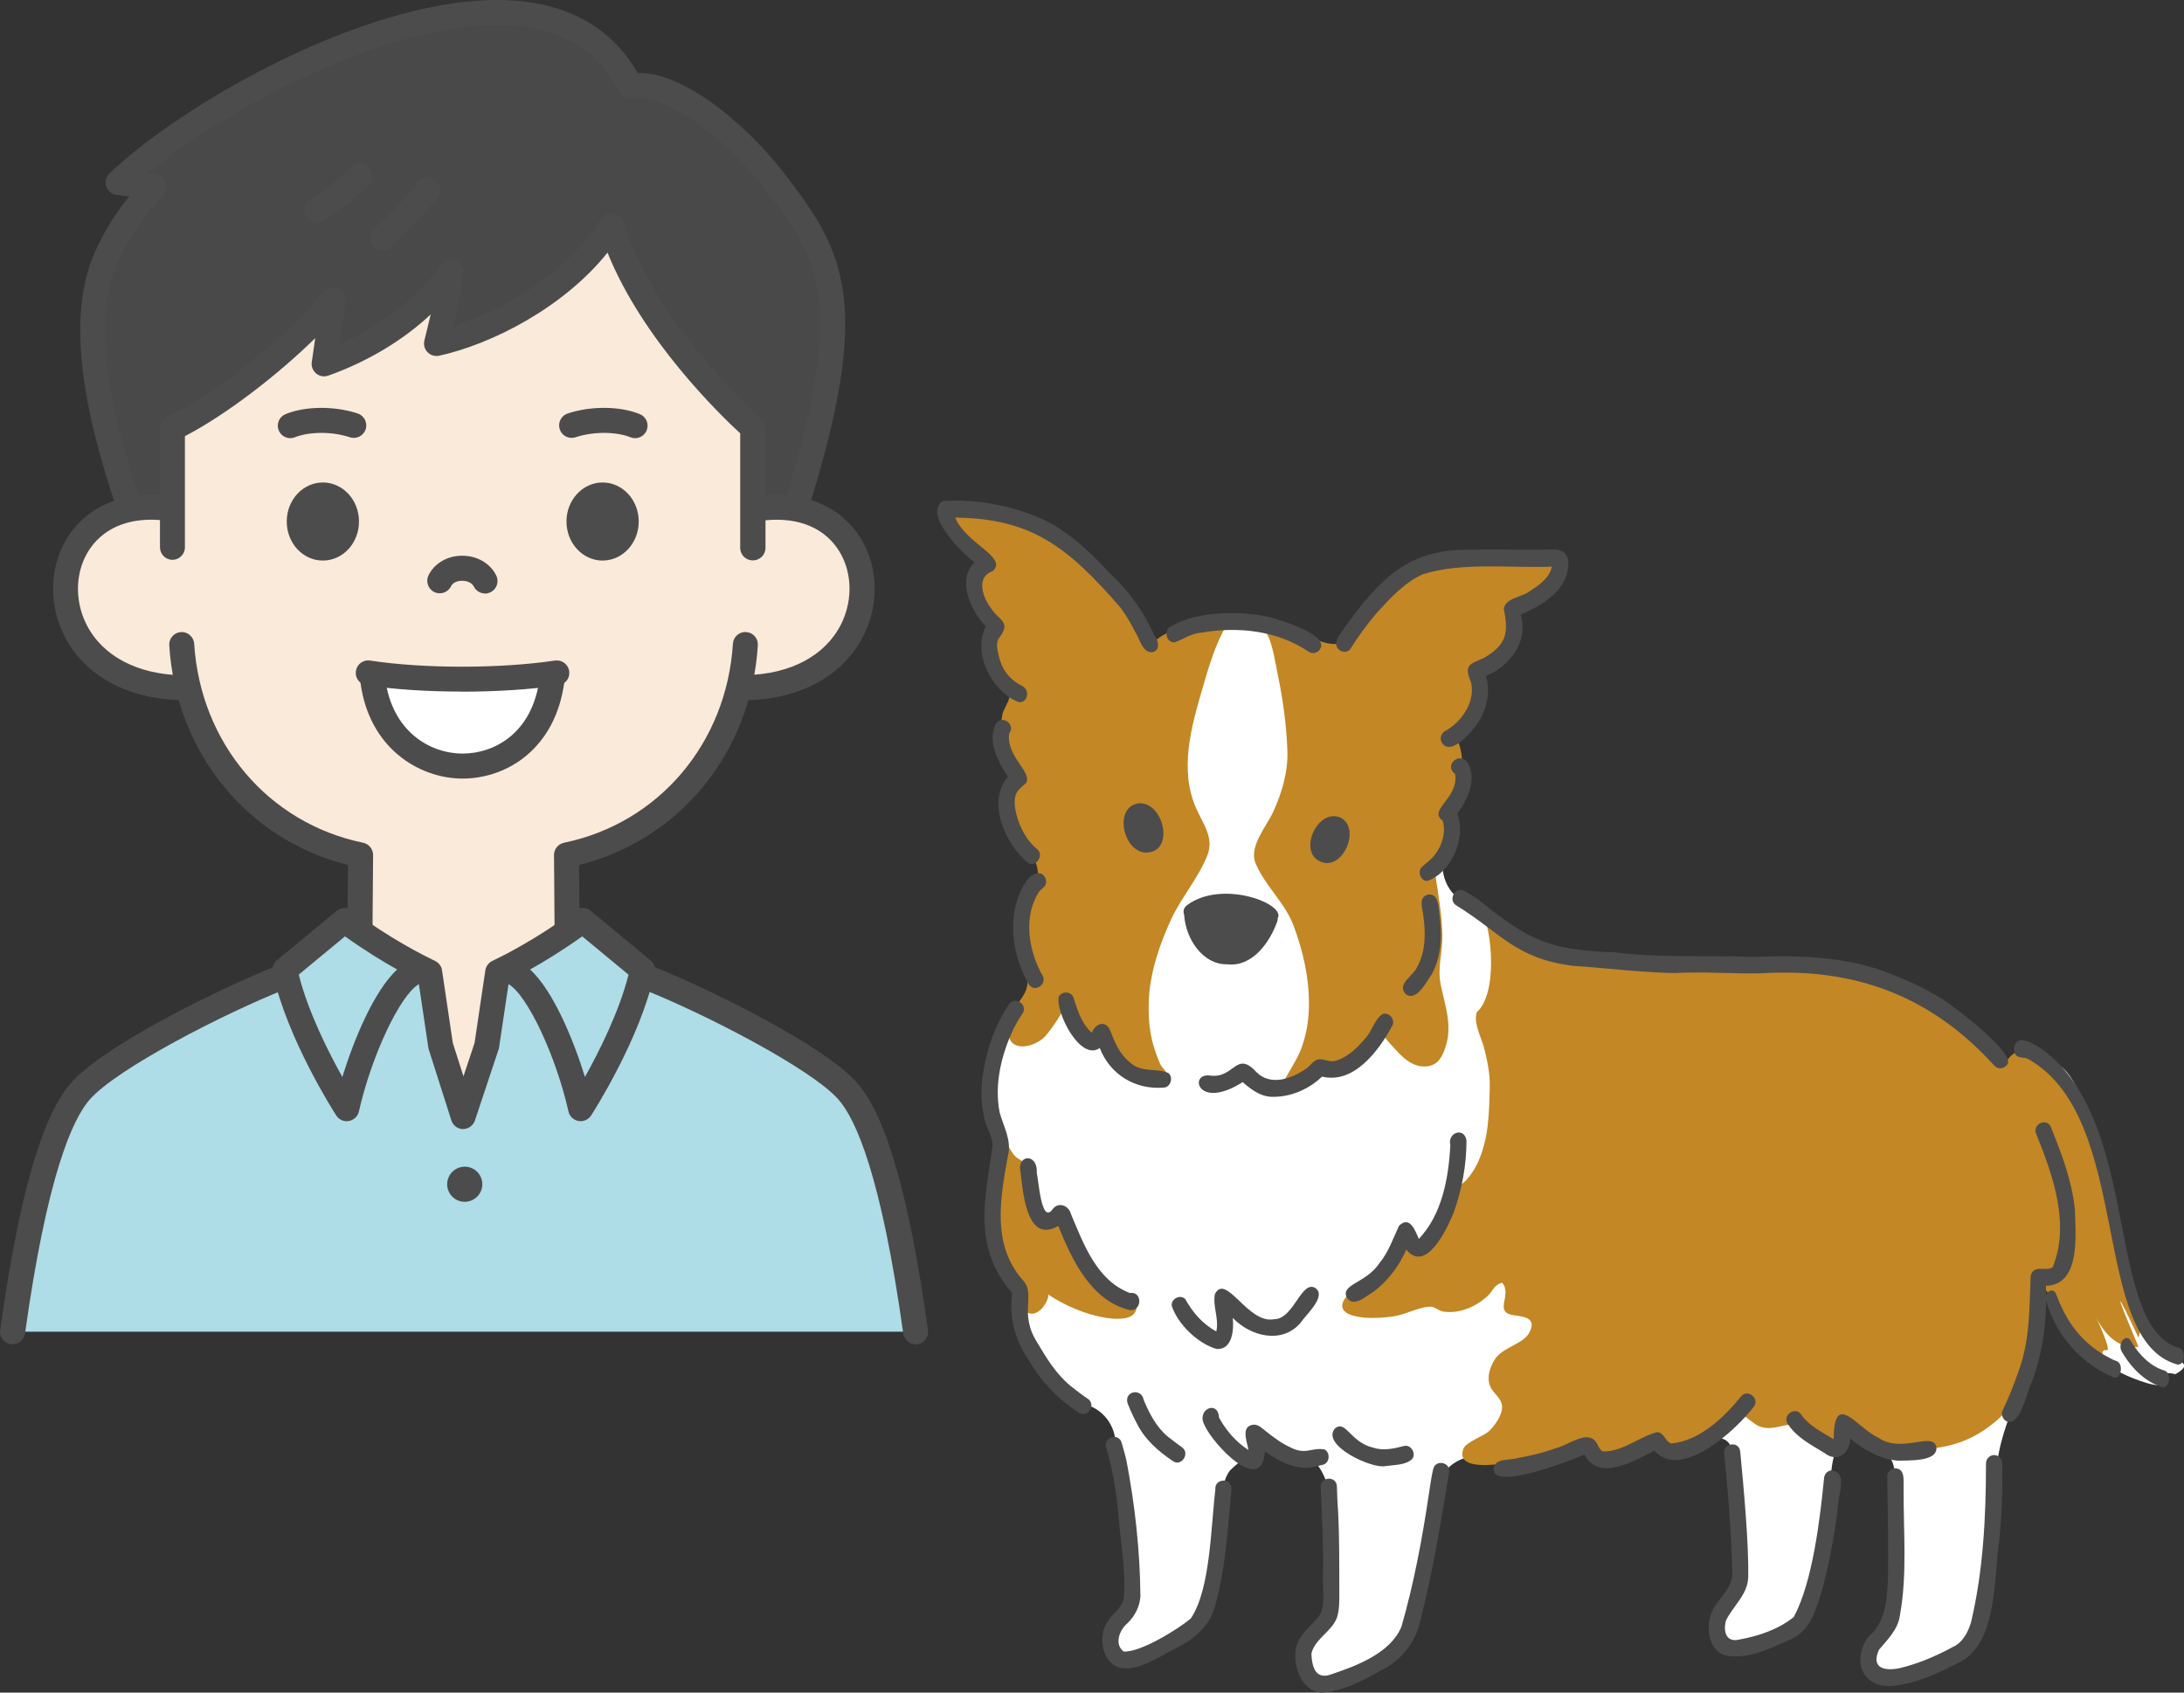 <?xml version="1.0" encoding="UTF-8"?><svg id="_レイヤー_23" xmlns="http://www.w3.org/2000/svg" width="240" height="186" viewBox="0 0 240 186"><rect x="0" y="0" width="240" height="186" fill="#333333" stroke="none"/><defs><style>.cls-1{fill:#faead9;}.cls-2{fill:#494949;}.cls-3{fill:#fff;}.cls-4{fill:#4c4c4c;}.cls-5{fill:#c38725;}.cls-6{fill:#aedce7;}</style></defs><path class="cls-6" d="M100.62,146.34H1.4c1.81-12.9,4.23-22.68,7.43-26.33,3.32-3.8,16.32-10.28,22.5-12.72l-.02-.6,6.56-5.43c5.03,3.73,9.36,5.68,9.36,5.68l1.2,8.08,2.48,7.78,2.59-7.78,1.2-8.08s4.33-1.95,9.35-5.68l6.56,5.43.02.6c6.18,2.44,19.22,8.93,22.55,12.72,3.2,3.65,5.62,13.44,7.42,26.33Z"/><path class="cls-2" d="M87.45,56.07c7.1-22.59,3.99-28.09-2.33-36.21-4.91-6.31-12.02-11.22-15.68-10.25-9.82-19.62-46.61,1.14-56.34,10.53,0,0,1.92.23,3.97.52-2.28,2.31-4.5,5.53-5.63,8.6-2.38,6.46-.77,16.09,2.96,26.89,2.44-.46,4.65-.23,4.65-.23v-8.75c6.05-2.9,14.54-10.08,17.65-14.11-.52,3.97-.98,7.01-.98,7.01,5.18-1.82,10.82-5.41,13.92-10.11-.17,2.59-1.55,7.87-1.55,7.87,5.71-1.27,14.72-5.7,19.21-12.95,3.47,11.6,15.54,22.21,15.54,22.21v8.88c2.4-.44,4.61.09,4.61.09Z"/><path class="cls-1" d="M62.39,102.52c-4.23,2.9-7.58,4.41-7.58,4.41l-1.2,8.08-2.59,7.78-2.48-7.78-1.2-8.08s-3.48-1.56-7.82-4.58l.18-8.31c-5.92-1.18-16.06-6.69-18.9-18.39-17.62.03-17.84-21.5-1.59-19.71l-.16-8.78c6.05-2.9,14.54-10.08,17.65-14.11-.52,3.97-.98,7.01-.98,7.01,5.18-1.82,10.82-5.41,13.92-10.11-.17,2.59-1.55,7.87-1.55,7.87,5.71-1.27,14.72-5.7,19.21-12.95,3.47,11.6,15.54,22.21,15.54,22.21l.08,8.85c16.26-1.79,16.03,19.74-1.59,19.71-1.16,5.93-6.78,15.9-18.99,18.39l.05,8.47Z"/><path class="cls-3" d="M41,74.12c4.78.61,14.32.61,19.46.08-.61,13.66-18.85,13.05-19.46-.08Z"/><path class="cls-4" d="M81.93,76.94c-.75,0-1.36-.6-1.37-1.35-.01-.76.59-1.39,1.35-1.4,4.95-.09,8.78-2.13,10.52-5.6,1.39-2.78,1.2-6.09-.48-8.43-1.73-2.41-4.73-3.44-8.45-2.91-.75.1-1.45-.42-1.55-1.17s.42-1.45,1.17-1.55c4.71-.67,8.74.8,11.07,4.03,2.28,3.16,2.56,7.58.71,11.27-2.21,4.41-6.92,7.01-12.92,7.12,0,0-.02,0-.03,0Z"/><path class="cls-4" d="M20,76.94s-.02,0-.03,0c-5.98-.11-10.68-2.69-12.9-7.07-1.85-3.66-1.61-8.07.63-11.24,2.27-3.22,6.24-4.73,10.88-4.14.75.1,1.28.78,1.19,1.54-.1.75-.79,1.28-1.54,1.19-3.65-.47-6.59.6-8.29,3-1.66,2.35-1.83,5.65-.43,8.42,1.75,3.45,5.57,5.47,10.5,5.57.76.01,1.36.64,1.35,1.4-.01.75-.63,1.35-1.37,1.35Z"/><path class="cls-4" d="M39.45,57.31c0,2.37-1.77,4.29-3.97,4.29s-3.97-1.92-3.97-4.29,1.78-4.29,3.97-4.29,3.97,1.92,3.97,4.29Z"/><path class="cls-4" d="M62.25,57.31c0,2.37,1.78,4.29,3.97,4.29s3.97-1.92,3.97-4.29-1.78-4.29-3.97-4.29-3.97,1.92-3.97,4.29Z"/><path class="cls-4" d="M53.3,65.22c-.5,0-.99-.28-1.23-.76-.24-.48-.84-.64-1.29-.64h0c-.45,0-1,.16-1.22.61-.33.68-1.16.96-1.84.63-.68-.33-.96-1.16-.63-1.84.65-1.32,2.06-2.14,3.68-2.15h.02c1.64,0,3.08.83,3.74,2.17.34.68.06,1.5-.62,1.84-.2.1-.41.15-.61.15Z"/><path class="cls-4" d="M31.9,48.15c-.54,0-1.05-.32-1.27-.85-.29-.7.05-1.5.75-1.79,2.17-.89,5.36-.92,7.93-.07.72.24,1.11,1.02.87,1.74-.24.72-1.02,1.11-1.74.87-2.19-.72-4.68-.55-6.02,0-.17.07-.35.1-.52.1Z"/><path class="cls-4" d="M69.79,48.15c-.17,0-.35-.03-.52-.1-1.34-.55-3.83-.72-6.02,0-.72.24-1.5-.15-1.74-.87-.24-.72.15-1.5.87-1.74,2.57-.85,5.76-.82,7.93.07.7.29,1.04,1.09.75,1.79-.22.53-.73.85-1.27.85Z"/><path class="cls-4" d="M39.56,103.12s0,0-.01,0c-.76,0-1.37-.63-1.36-1.38l.05-6.68c-11.06-2.78-18.9-12.34-19.64-24.14-.05-.76.53-1.41,1.28-1.46.75-.05,1.41.53,1.46,1.28.69,10.93,8.15,19.72,18.56,21.87.64.13,1.1.7,1.1,1.36l-.06,7.79c0,.76-.62,1.36-1.37,1.36Z"/><path class="cls-4" d="M62.31,103.12c-.75,0-1.37-.61-1.37-1.36l-.06-7.79c0-.66.45-1.22,1.1-1.36,10.41-2.15,17.87-10.94,18.56-21.87.05-.76.7-1.34,1.46-1.28.76.05,1.33.7,1.28,1.46-.74,11.8-8.58,21.36-19.64,24.14l.05,6.68c0,.76-.6,1.38-1.36,1.38,0,0,0,0-.01,0Z"/><path class="cls-4" d="M14.28,57.26c-.57,0-1.1-.36-1.3-.93-4.28-12.37-5.24-21.41-2.95-27.64.86-2.34,2.35-4.87,4.17-7.1-.82-.1-1.37-.17-1.38-.17-.53-.06-.97-.42-1.14-.93-.17-.5-.03-1.06.35-1.43C20.24,11.14,43.51-2.27,58.71.33c5.13.88,8.95,3.47,11.37,7.7,4.73-.2,11.59,5.22,16,10.9,6.73,8.66,9.91,14.24,2.71,37.14-.23.72-1,1.13-1.72.9-.72-.23-1.13-1-.9-1.72,7.1-22.59,3.57-27.12-2.26-34.63-5.15-6.62-11.63-10.46-14.24-9.77-.63.17-1.29-.13-1.58-.71-1.97-3.93-5.28-6.32-9.84-7.1C45.34.83,25.32,11.58,16.17,19.08c.32.04.64.09.97.13.51.07.94.43,1.11.92s.04,1.04-.32,1.41c-2.3,2.33-4.34,5.43-5.32,8.1-2.04,5.53-1.04,14.21,2.97,25.79.25.72-.13,1.5-.85,1.75-.15.05-.3.08-.45.08Z"/><path class="cls-4" d="M82.71,61.58c-.76,0-1.37-.62-1.37-1.37v-12.59c-2.13-1.96-10.72-10.25-14.58-19.86-4.81,6.02-12.67,10.04-18.49,11.33-.47.1-.95-.04-1.29-.39-.33-.34-.46-.84-.34-1.3,0-.03.33-1.29.69-2.85-3,2.82-6.96,5.21-11.26,6.73-.46.16-.96.07-1.33-.24s-.55-.79-.48-1.27c0-.02.16-1.02.38-2.61-3.89,3.83-9.66,8.36-14.32,10.77v12.22c0,.76-.62,1.37-1.37,1.37s-1.37-.62-1.37-1.37v-13.07c0-.53.3-1.01.78-1.24,5.79-2.77,14.12-9.77,17.16-13.71.38-.49,1.04-.67,1.61-.43.57.24.92.83.84,1.45-.24,1.81-.46,3.44-.64,4.68,3.96-1.76,8.45-4.74,11.07-8.7.34-.52.99-.74,1.59-.55.59.2.97.77.93,1.39-.11,1.58-.62,4.04-1.04,5.84,5.68-1.8,12.56-5.93,16.15-11.74.28-.46.81-.71,1.35-.64.54.07.98.45,1.14.97,3.32,11.08,15.01,21.47,15.13,21.58.3.26.47.64.47,1.03v13.2c0,.76-.62,1.37-1.37,1.37Z"/><path class="cls-4" d="M1.38,147.72c-.06,0-.13,0-.19-.01-.75-.1-1.28-.8-1.17-1.55,2.04-14.63,4.58-23.51,7.77-27.14,3.7-4.22,16.71-10.55,22.53-12.85.71-.28,1.5.07,1.78.77.28.71-.07,1.5-.77,1.78-6.77,2.68-18.5,8.72-21.47,12.11-1.91,2.18-4.7,8.41-7.11,25.71-.1.69-.68,1.18-1.36,1.18Z"/><path class="cls-4" d="M100.62,147.73c-.67,0-1.26-.5-1.36-1.18-2.41-17.3-5.2-23.54-7.12-25.72-2.97-3.38-14.7-9.43-21.47-12.11-.71-.28-1.05-1.08-.77-1.78.28-.71,1.08-1.05,1.78-.77,5.82,2.3,18.83,8.63,22.53,12.85,3.19,3.64,5.73,12.52,7.77,27.16.1.75-.42,1.45-1.17,1.55-.06,0-.13.01-.19.01Z"/><path class="cls-4" d="M50.9,124.08s0,0,0,0c-.59,0-1.12-.39-1.3-.96l-2.48-7.78c-.02-.07-.04-.14-.05-.22l-1.04-6.97c-2.04,1.16-5.2,7.83-6.59,13.99-.12.54-.56.95-1.1,1.05-.55.1-1.09-.14-1.39-.61-.22-.34-5.44-8.48-6.98-15.71-.11-.5.07-1.02.47-1.35l6.56-5.43c.49-.4,1.19-.42,1.69-.04,4.24,3.15,8,5.01,8.9,5.44.1.04.19.08.28.14.4.22.66.6.71,1.03l1.18,7.96,1.17,3.66,1.22-3.67,1.18-7.95c.06-.42.31-.81.71-1.03.09-.05.19-.1.28-.14.9-.43,4.66-2.29,8.9-5.44.51-.38,1.21-.36,1.69.04l6.56,5.43c.39.33.57.85.47,1.35-1.54,7.23-6.76,15.37-6.98,15.71-.3.46-.85.7-1.39.61-.54-.1-.98-.51-1.1-1.05-1.39-6.16-4.54-12.83-6.59-13.99l-1.04,6.97c-.01.08-.03.16-.06.23l-2.59,7.78c-.19.56-.71.94-1.3.94ZM32.83,107.11c1.03,4.08,3.25,8.49,4.79,11.24,1.27-4.1,3.46-9.43,6.02-11.81-1.54-.86-3.54-2.08-5.73-3.64l-5.09,4.21ZM58.26,106.54c2.56,2.38,4.75,7.71,6.02,11.81,1.54-2.75,3.76-7.16,4.79-11.24l-5.09-4.21c-2.19,1.56-4.19,2.78-5.73,3.64Z"/><path class="cls-4" d="M34.8,24.51c-.46,0-.9-.23-1.17-.64-.4-.64-.21-1.49.44-1.89,2.46-1.54,4.49-3.55,4.51-3.57.54-.53,1.41-.53,1.94,0,.53.54.53,1.41,0,1.94-.09.09-2.26,2.24-4.99,3.95-.23.14-.48.21-.73.21Z"/><path class="cls-4" d="M42.05,27.49c-.39,0-.77-.16-1.05-.48-.49-.58-.42-1.44.15-1.94,2.41-2.05,4.73-5,4.76-5.03.47-.6,1.33-.7,1.93-.23.6.47.7,1.33.23,1.93-.1.13-2.51,3.18-5.13,5.42-.26.22-.58.33-.89.33Z"/><path class="cls-4" d="M53,130.17c-.02,1.07-.89,1.91-1.96,1.9-1.06-.02-1.92-.89-1.9-1.96.02-1.07.89-1.91,1.96-1.9,1.07.02,1.92.89,1.9,1.96Z"/><path class="cls-4" d="M50.77,76c-3.73,0-7.44-.23-10.51-.7-.75-.11-1.27-.81-1.15-1.56.11-.75.81-1.27,1.56-1.15,5.9.9,14.26.9,20.32,0,.75-.11,1.45.41,1.56,1.16.11.75-.41,1.45-1.16,1.56-3.15.47-6.9.7-10.63.7Z"/><path class="cls-4" d="M50.85,85.56h-.01c-4.75,0-10.29-3.32-11.23-10.58-.1-.75.43-1.44,1.19-1.54.75-.1,1.44.43,1.54,1.19.73,5.65,4.8,8.18,8.51,8.18h0c3.4,0,7.65-2.16,8.45-8.26.1-.75.79-1.28,1.54-1.18.75.1,1.28.79,1.18,1.54-.97,7.36-6.31,10.65-11.18,10.65Z"/><path class="cls-3" d="M238,148c-3.12-3.13-5-11-5-11-1.77-7.45-1.48-8.36-3-13-1.54-4.69-2.96-7.15-4.78-7.35-1.24-.13-1.77.54-3.5.71-1.36.13-2.92-1.46-3.97-2.25-1.8-1.36-3.15-3.29-5.07-4.49-1.47-.9-3.09-1.7-4.95-2.43l-.09-.04c-3.22-1.35-6.88-1.96-11.87-1.96-.94,0-1.93.02-3.11.06h-.15c-.06,0-.12,0-.18,0-1.75-.07-3.56-.08-5.32-.08-3.27,0-6.36,0-9.52-.41h-.1c-7.2-.27-9.67-1.22-15.56-6.01l-.15-.11c-.28-.18-.59-.37-.9-.55-2-1.16-2.8-3.67-1.86-5.84.38-.86.53-1.79.43-2.6-.12-1,.09-2.02.58-2.88.42-.74,1.05-2.15.47-3.27-.85-1.67-.64-3.67.55-5.1.38-.47.66-.89.79-1.09.47-.85.73-1.73.76-2.56.04-1.4.68-2.68,1.77-3.52,1.23-.95,1.98-2.17,2.06-3.35.1-1.5.91-2.85,2.16-3.61,1.38-.84,2.24-1.72,2.69-2.75l.03-.07c.23-.75.21-1.19.15-1.33-.13-.04-.29-.06-.49-.06-.23,0-.5.03-.77.06h-.08c-.3.04-.6.07-.92.07h-.11c-.81.04-1.62.08-2.45.12-1.31.06-2.67.13-4,.23h-.16c-4.86.19-8.74,2.45-11.86,6.91-.19.27-.41.51-.62.73-.34.37-.67.72-.85,1.19-.06.16-.09.3-.12.42-.08.36-.16.72-.75.99-.22.1-.46.15-.73.15-1.07,0-2.2-.78-2.73-1.53-.36-.51-.9-.61-1.47-.73-.29-.05-.59-.11-.87-.22-.41-.16-.81-.35-1.2-.54-.64-.3-1.24-.59-1.91-.77-1.17-.27-2.54-.42-3.96-.42-2,0-4.26.13-5.69,1.67-.12.13-.19.32-.26.52-.09.26-.18.53-.42.72-.28.22-.56.34-.85.34-.98,0-1.67-1.3-2.22-2.35-.18-.35-.36-.69-.51-.88-.33-.44-.65-.93-.95-1.4-.54-.83-1.09-1.69-1.77-2.36-.09-.08-.17-.17-.25-.27-1.91-2.23-4.27-4.66-7.28-5.81,0,0-.07-.03-.08-.03-1.49-.76-3.18-.81-4.73-1.31-.49-.16-.9-.48-1.41-.59-.76-.18-1.6-.12-2.38-.16-.66-.03-2.37-.27-2.7.43-.28.6.24,1.59.67,1.93.28.22.53.32.76.56.24.25.42.63.62.92.46.71.99.99,1.61,1.52.31.27.49.32.42.83-.1.68-.73.96-.8,1.74-.18,1.96.72,3.54,1.62,5.1.54.92-.22,2.08-.01,3.18.26,1.38.64,2.26,1.86,2.9.62.33,1.52,1.18,1.3,1.96-.11.37-.57,1.02-.78,1.33-.98,1.41-1.06,3.48-.27,5.07.58,1.16.66,2.52.2,3.74-1.51,4.05,4.06,3.98,3.85,7.92-.12,2.15-2.46,5.57-2.46,7.99,0,1.11-.03,2.25.36,3.3.35.93.88,1.78.82,2.82-.07,1.16-.61,1.45-1.47,2.07-1.49,1.08-2.24,3.43-2.7,5.15-.54,2.03-.66,4.18-.21,6.24,0,.01.04.18.04.18.06.31.2.64.36,1.03.08.19.17.42.23.59.27.74.36,1.53.24,2.31l-.2,1.31c-.82,5.41-1.19,8.91,1.46,12.56.59.81.9,1.82.88,2.84-.04,1.92.55,3.83,1.73,5.53.06.09.12.18.18.28,1.2,2.03,2.91,3.81,4.99,5.15,0,0,.02.01.03.02,2.02.46,3.47,2.34,3.45,4.43.68,2.2,1.11,4.58,1.41,7.72v.09c.08.9.18,1.83.28,2.72.21,1.84.42,3.74.35,5.65-.04,1.11-.47,2.16-1.2,2.96l-.19.2c-.24.26-.47.51-.62.75l-.07.11c-.4.64-.45,1.63-.11,2.41.16.36.44.8.98.87.11.01.22.02.32.02,1.18,0,2.37-.66,3.64-1.35.45-.25.9-.49,1.34-.7,2.13-1.06,3.37-2.38,3.8-4.03,0,0,.02-.08.02-.08.96-3.18,1.66-6.33,1.75-9.67.04-1.51-.12-3.5.84-4.77.32-.42,3.03-2.58,3.45-2.63.85-.12,1.83.92,2.6,1.22,1.02.4,2.48-.1,3.35.55.91.68,1.72,3.32,1.99,4.5.53,2.27-.02,4.96-.04,7.27,0,.09,0,.18-.01.26-.03.46,0,.94.02,1.47.02.53.05,1.18,0,1.8-.08,1.03-.5,2.01-1.18,2.77-.13.14-.27.29-.42.45l-.05.06c-.59.61-1.14,1.2-1.33,1.88-.2.96.01,2.11.54,2.87.31.45.7.72,1.17.79,2.28-.17,4.61-1.48,6.15-2.35l.13-.07c1.87-.97,3.19-2.71,3.6-4.77.02-.08.03-.15.05-.23,1.12-4.41,1.91-8.95,2.68-13.61.27-1.63,1.37-2.99,2.86-3.54.48-.18.98-.26,1.49-.26,1.06,0,2.09.4,2.85,1.09,0,0,.15.07.51.07.45,0,2.22-.12,6.29-1.63.48-.18.98-.27,1.49-.27.82,0,1.63.24,2.33.69.25.16.56.24.93.24,1.01,0,2.26-.55,3.11-.97.58-.28,1.24-.44,1.88-.44.59,0,1.16.12,1.7.35,2.11.9,4.8-2.02,6.43-.89,1.23.85,1.19,4.87,1.32,6.27.25,2.69.42,5.41.45,8.11.01.83-.2,1.65-.61,2.37-.24.42-.53.81-.89,1.27-.23.29-.44.57-.61.85,0,0-.05.07-.05.08-.45.69-.56,1.92-.24,2.73.19.49.48.77.91.87.25.04.52.06.78.06,1.7,0,3.48-.81,5.06-1.53.1-.04.2-.09.31-.13,3.61-1.32,4.56-8.63,4.87-11.94.23-2.49-.57-11.07,3.53-9.12.63.3,1.98,1.15,2.49,1.55.96.75.87.55,1.2,1.87.5,1.95.46,4.4.56,6.49.16,3.31.62,7.8-1.25,10.74-.56.87-1.69,1.35-2.02,2.34-1.98,5.88,7.84,1.29,9.47.44,2.52-1.33,3.01-5.01,3.39-9.73.09-1.05.17-2.04.3-2.97.4-2.75.46-5.53.82-8.27.38-2.89,1.45-5.22,2.35-7.91.13-.4.32-.93.41-1.14.01-.03.17-.38.17-.38.24-.67.45-1.4.64-2.17.45-1.81.58-2.89.66-4.81.07-1.69.28-3.54,1.87-4.45.11,1.37.58,5.05,3.44,8.22,0,0,2.39,2.65,7,4,.11.03,1.71.49,2,0,.17-.29-.21-.75,0-1,.17-.2.61-.12,1,0,.86-.46,1.02-.79,1-1,0,0-.02-.21-1-1h0l-1-1Z"/><path class="cls-5" d="M132.44,68.11c-1.61.35-3.33.95-4.77,1.77-.29.16-.77.69-1.12.55-.35-.14-1.23-1.55-1.42-1.91-.78-1.47-1.79-2.81-2.87-4.06-.66-.76-1.44-1.39-2.14-2.1-.58-.59-.95-1.33-1.58-1.86-1.42-1.18-3.16-1.84-4.63-2.94-1.47-1.1-3.34-1.33-5.11-1.68-1.2-.24-2.35-.26-3.57-.26-.99,0-1.58-.06-1.24,1.14.46,1.64,1.71,2.78,2.93,3.78.27.22.66.35.91.61.69.69.02,1.13-.34,1.75-.44.76-.48,1.72-.33,2.57.22,1.24.65,1.78,1.52,2.66.18.19.8.66.82.9.02.28-.33.42-.44.64-.68,1.36-.47,2.63.06,4.02.16.41.35.83.61,1.17.3.39.85.52,1.11.88.55.76-.54,2.01-.69,2.79-.21,1.11-.25,2.67.03,3.76.27,1.06,1.48,1.54,1.19,2.78-.52,2.21-1.8,3.55-.4,5.84,1.07,1.74,3.02,2.88,3.09,5.1.02.62-.28,1.01-.56,1.53-.95,1.75-1.14,3.96-.99,5.96.11,1.53.56,3.11.39,4.66-.17,1.51-1.63,2.43-2.1,3.89-.21.63-.06,2.13.47,2.58,1.03.86,2.93.03,3.64-.81.54-.63,2.22-2.86,2.15-3.72.13,1.62,1.85,5.96,4.02,4.04.68,1.27,1.12,2.07,2.33,2.74.73.39,1.38.91,2.12,1.29.74.38,1.97.53,2.74.21.06-.67-.55-.93-.8-1.51-1.03-2.37-1.31-4.26-1.23-6.84.09-3.03,1.22-6.36,2.48-9.05,1.14-2.43,2.97-4.49,3.96-6.99.76-1.93-.48-3.45-1.24-5.18-1.87-4.25-.53-8.94.71-13.19.69-2.38,1.42-4.89,2.69-7.01.6-1-.98-.83-2.42-.51Z"/><path class="cls-5" d="M170.43,61.42c-1.93-.63-4.1-.43-6.09-.34-1.25.05-2.51.31-3.74.56-1.73.35-3.89.04-5.52.78-1.77.81-3.23,2.82-4.46,4.24-.88,1.01-1.23,2.78-2.31,3.55-1.95,1.4-3.93-.2-5.81-.8-.99-.31-2.07-.76-3.09-.95-1.28-.25-.18,1.11,0,1.55.52,1.27.73,2.81,1.01,4.15.57,2.74.95,5.53,1.05,8.33.09,2.35-.62,4.71-1.6,6.81-.72,1.53-2.67,3.77-1.89,5.59,1.08,2.53,3.24,4.31,4.19,6.88,1.03,2.78,1.7,5.69,1.67,8.68-.02,1.6-.23,2.99-.74,4.49-.48,1.44-1.43,2.7-2.07,4.02,1.16.42,1.9-.96,2.88-1.3,1.5-.52,3.42.41,4.71-.72.2-.17.37-.36.54-.57.87-1.08,1.39-2.53,2.5-3.36-.33.24,1.86,2.51,2.12,2.78.9.93,2.07,1.68,3.41,1.32,1.06-.29,1.47-1.39,1.75-2.37.62-2.15-.16-4.38-.61-6.48-.41-1.94.21-3.56.17-5.51-.05-2.26-.45-4.51-.79-6.74,1.35-1.67,2.02-4.32,1.7-6.61,1.3-2.61,1.91-6.25.4-8.83,2.62-1.88,3.47-4.31,2.95-7.37,2.09-1.01,3.91-3.79,3.58-6.34,1.4-.03,2.93-1.22,3.94-2.12.46-.41,1.43-1.19,1.51-1.87.08-.76-.76-1.29-1.36-1.49Z"/><path class="cls-5" d="M122.63,141.82c-1.24-.76-2.31-1.81-3.2-2.98-.31-.41-3.24-5.19-2.58-5.68-1.28.95-2.99.78-3.4-.96-.29-1.23.37-3.36-.69-4.3-.46-.4-.96-.51-1.38-1.04-.7-.89-1.05-2.29-1.94-2.99,1,2.69-.28,6.77-.27,9.62,0,2.01-.19,3.77.93,5.39.96,1.37,1.01,3.27,2,4.64,1.74,2.39,3.42-1.03,3.05-1.29,1.84,1.24,4.14,2.22,6.31,2.58.81.13,2.59.33,3.2-.49,0-.01.02-.02.03-.04.91-1.36-1.33-2.01-2.05-2.45Z"/><path class="cls-5" d="M233,137v-1c0-1.59-1-4-1-4-1-2.42-.19-2.97-1-6-.8-3-2.28-5.03-3-6-1.12-1.51-3.82-5.15-6.08-4.52-.86.24-1.42,1.03-1.76,1.73-2.74-2.93-5.71-6.36-9.45-8.18-2.2-1.07-5.3-1.79-7.68-2.24-7.32-1.4-15.05-1.04-22.47-1.32-3.43-.13-7.63.43-10.88-.91-2.57-1.06-4.54-2.61-6.78-4.37,1.12,2.45,1.63,9.06-.62,11.05-.38,1.25.52,2.77.82,3.97.34,1.33.64,2.79.61,4.17-.07,2.92-.09,5.7-1.32,8.39-.34.74-1.34,2.4-2.18,2.5-.05,1.56-.44,3.06-1.28,4.36-.58.9-1.61,2.46-2.84,2.08-.75-.23-.85-1.12-1.71-.72-.61.28-.85,1.71-1.28,2.23-1.1,1.71-2.58,2.46-4.2,3.48-1.25.79-2.33,2.29-.17,2.89,1.36.38,3.18.25,4.56.04,1.23-.19,2.79-1.1,4.06-1.03.22.01.85.46,1.2.52,1.75.3,3.66-.51,4.93-1.71.6-.56.7-1.23,1.59-1.45,1.14,1.31-.92,3.15,1.13,3.55.91.17,2.79.14,1.87,1.91-.67,1.3-2.92,1.61-3.79,2.94-.54.84-.93,1.97-.54,2.95.32.83,1.25,1.26,1.32,2.22.07.94-.8,2.13-1.41,2.72-.6.58-2.59,1.22-2.85,1.98-.88,2.51,3.97,1.66,5.19,1.5,2.76-.35,6.22-2.33,8.69-1.16,1.15.54,1.3.82,2.66.74,2.28-.13,2.44-1.15,4.26-2.06,3.09,2.77,7.23-1.16,9.64-3.24-.22.19,1.73,1.58,1.96,1.68,1.49.63,2.55-.19,3.96-.14,1.65.05,2.33,1.82,3.84,2.05.72.11,2.4-.65,1.65-1.76,1.61,2.37,5.89,2.57,8.43,2.44,3.24-.17,5.78-.98,8.32-3.17,3.95-3.4,5.13-10.6,4.03-15.76.39.36.96.91,1.57,1.65,1,1.21,1.25,1.86,2,3,1.75,2.67,3.74,4.2,4,4,.1-.08-.05-.43.16-.58.15-.11.34,0,.42-.05.19-.11-.08-1.12-1.58-4.37.17.43,1.43,3.63,4,4,.29.04.62.05,1,0-1.4-3.3-2.06-4.97-2-5,.06-.03.73,1.31,2,4,.77-2.59.48-3.59,0-4-.27-.23-.79-.43-1-1-.13-.37,0-.54,0-1,.02-1.3-.95-1.6-1-3,0,0,0,0,0-1Z"/><path class="cls-4" d="M121.96,62.99c-2.42-2.62-5.07-5.1-8.32-6.32-3.25-1.3-6.68-1.79-10.01-1.63-2.23,1.44,2.02,5.71,3.48,6.76-1.96,1.82-.54,5.22,1.23,7.04-1.48,2.75.49,6.94,3.35,8.21,1.05.57,1.7-1.12.64-1.67-1.15-.55-2.06-1.53-2.44-2.82-.85-2.8.19-2.12.5-3.67-.03-.74-.82-1.12-1.21-1.68-1.16-1.37-2.06-3.73-.1-4.45,1.75-1.51-3-3.05-4.11-5.88,8.37.09,12.35,3.21,18.11,9.83.66.86,1.2,1.8,1.69,2.77.49.76.75,2.17,1.77,2.2.99-.11.83-1.25.28-1.93-1.17-2.58-2.81-4.87-4.87-6.77Z"/><path class="cls-4" d="M168.9,60.41c-2.16.02-5.07-.06-7.23,0-6.92-.11-9.96,3.1-13.89,8.52-.33.6-1.02,1.14-.95,1.9.11.79,1.19,1.1,1.59.44.85-1.36,1.79-2.64,2.82-3.85,1.5-1.66,3.07-3.4,5.11-4.31,4.31-1.37,9.7-.66,14.19-.84-.29,1.28-1.45,2.07-2.45,2.71-.84.66-2.66.71-2.84,1.93.59,2.79.19,3.97-2.15,5.38-1.55.71-2.3.69-1.43,2.74.44,2.22-1.08,4.26-2.78,5.26-.46.2-.71.75-.48,1.26,1,1.8,3.65-1.46,4.21-2.44.79-1.4,1.19-3.18.66-4.82,2.5-1.02,4.75-3.68,3.82-6.75,1.96-.84,4.08-1.99,4.98-4.13.27-.84.54-2.06-.23-2.74-.9-.51-1.98-.17-2.95-.26Z"/><path class="cls-4" d="M139.52,67.82c-3.08-.72-7.96-.68-10.74.95-.94.36-.7,1.88.32,1.82.96-.37,1.86-1,2.93-1.07,3.96-.69,8.31-.25,11.76,2.09.4.28.97.18,1.24-.23,1.18-1.63-4.43-3.27-5.52-3.56Z"/><path class="cls-4" d="M113.91,93.26c-1.31-1.1-2.08-2.81-2.37-4.5-.15-1.44.14-1.85,1.19-2.67.81-1.2-2.17-2.91-1.84-5.48.74-.92-.64-2.07-1.39-1.17-1.1,1.87.16,4.32,1.27,5.9-2.4,2.73-.29,7.42,2.12,9.43.93.7,1.97-.85,1.01-1.51Z"/><path class="cls-4" d="M161.3,83.84c-.85-1.32-2.7.22-1.4,1.21.45,2.66-3.03,3.94-1.37,5.13.44,1.4-.17,3.04-1.12,4.07-.35.34-.72.65-1.09.96-.61.48-.25,1.58.5,1.61,2.65-.9,4.35-4.7,3.32-7.42,1.14-1.49,2.19-3.76,1.15-5.57Z"/><path class="cls-4" d="M114.95,96.94c.04-.48-.33-.98-.81-.99-1.18.08-1.78,1.53-2.21,2.5-1.15,3.19-.55,6.83,1.12,9.71.64,1.04,2.17-.08,1.45-1.06-1.48-2.69-2.07-6.36-.34-9.07.26-.38.78-.56.8-1.09Z"/><path class="cls-4" d="M119.56,153.73c-.66-.44-1.29-.93-1.91-1.42-1.55-1.28-2.63-3.01-3.65-4.74-2.12-3.33-.09-5.29-1.62-6.91-3.41-3.88-2.47-8.98-1.61-13.68.41-1.69-.49-3.17-.92-4.73-.62-3.15.22-6.47,1.58-9.3.28-.53.58-1.05.92-1.54.67-.98-.81-2.02-1.46-1.05-1.44,2.1-2.34,4.57-2.78,7.09-.32,1.78-.38,3.63.05,5.39.19,1.08.93,2,.91,3.11-.85,6.03-2.2,11.09,2.16,16.16-.39,2.68.36,5.31,1.9,7.48,1.34,2.31,3.2,4.22,5.41,5.64.95.69,1.96-.86,1.01-1.51Z"/><path class="cls-4" d="M125.17,88.27c-2.81.36-1.8,5.21.64,5.42,3.37.13,2.14-5.55-.64-5.42Z"/><path class="cls-4" d="M147.27,89.83c-2.6-1.03-4.78,4.06-1.95,4.93,2.35.75,4.25-3.82,1.95-4.93Z"/><path class="cls-4" d="M130.46,99.47c-.41.27-.47.71-.33,1.07,0,.01,0,.02,0,.03.16,2.56,2.02,5.46,4.73,5.4,2.71.32,4.64-2.32,5.49-4.68.05-.14.07-.27.06-.39.93-1.55-6.07-4.3-9.95-1.44Z"/><path class="cls-4" d="M124.09,116.68c-1.05-.87-1.58-2.09-2.06-3.37-.46-1.24-1.64-.9-2.05.18-1.09-.94-1.57-2.44-2-3.8-.2-.76-1.32-.84-1.64-.13-.34,1.7,2.38,7.12,4.51,5.61,1.16,2.97,3.94,4.59,7,4.35.77,0,1.13-1.1.55-1.6-1.34-.61-2.99.05-4.31-1.24Z"/><path class="cls-4" d="M151.93,111.44c-.88.56-1.13,1.83-1.85,2.6-.9,1.09-2.02,2.2-3.4,2.56-.63.14-1.21-.28-1.84-.18-.54.14-.83.69-1.28,1-1.59,1.12-3.96,1.98-5.52.37-2.21-2.41-2.41.8-5.1.4-2.34-.28-1.33,3.89,3.62.72.9.81,1.94,1.58,3.17,1.62,2.02.06,4.07-.79,5.55-2.22,3.49.84,6.19-2.78,7.71-5.57.39-.69-.36-1.57-1.07-1.3Z"/><path class="cls-4" d="M124.16,142.09c-3.62-1.36-5.07-5.34-6.48-8.7-.23-.9-1.37-1.38-2.02-.49-1.24,1.69-1.53-3.27-1.73-4,.14-1.92-1.71-2.13-1.85-.64.31,2.33.59,8.57,4.21,6.46,1.54,3.81,3.63,8.23,7.87,9.25,1.37.13,1.4-2.1,0-1.88Z"/><path class="cls-4" d="M144.58,141.56c-1.59-.99-2.38,3.42-4.57,3.41-2.87.58-5.3-5.17-6.51-2.75-.25,1.33.48,2.73.16,4.09-1.47-.78-2.61-2.09-3.41-3.55-.54-.55-1.56-.06-1.49.73.68,2.07,2.9,4.17,4.93,4.75,1.72.12,1.92-2.09,1.78-3.41,1.95,2.03,5.38,2.91,7.43.56.55-.86,2.91-2.92,1.67-3.82Z"/><path class="cls-4" d="M159.38,125.83c-.19,3.62-.91,7.63-3.46,10.31-.42-.92-.99-2.59-2.18-1.44-.65,1.37-1.13,2.86-2.11,4.05-1.49,2.28-4.29,2.35-3.65,3.8.74,1.24,2.19-.16,3.01-.64,1.55-1.17,2.75-2.78,3.55-4.58,2.16,2.63,4.47-2.26,5.19-4.04.92-2.54,1.43-5.25,1.42-7.97-.23-1.48-2.09-.9-1.78.51Z"/><path class="cls-4" d="M129.88,159.04c-.51-.37-1.03-.75-1.53-1.15-1.26-1.04-2.05-2.55-2.67-4.05-.24-1.34-2.14-.98-1.78.34.3.76.63,1.5,1.01,2.21.88,1.79,2.36,3.08,3.96,4.16.94.69,1.96-.84,1.01-1.51Z"/><path class="cls-4" d="M145.53,159.28c-1.41-.25-2.06.69-3.84-.28-.93-.43-1.75-1.06-2.56-1.7-.42-.32-.83-.78-1.4-.74-1.43.19-.68,1.85-.54,2.78-1.35-.86-2.45-2.13-3.23-3.55-.11-2.02-2.57-.88-1.58.85.83,1.96,6.3,7.87,6.62,2.85,1.18.86,2.52,1.61,3.97,1.79.82.08,1.64-.11,2.43-.32.74-.21.81-1.36.13-1.69Z"/><path class="cls-4" d="M154.29,158.9c-1.09.29-2.25.55-3.35.2-2.59-.6-3.02-3.1-4.24-2.13-1.58,1.86,4.09,4.49,5.56,4.14.96-.14,2.19-.08,2.93-.78.46-.63-.15-1.62-.9-1.43Z"/><path class="cls-4" d="M133.56,163.68c-.5,4.03-.53,10.99-2.71,14.19-1.47,1.22-5.56,3.74-7.37,3.62-1.07-.8-.46-2.39.43-3.12.79-.77,1.33-1.8,1.41-2.92-.04-5.02-.6-10.1-1.55-15.02-.16-.63-.32-1.26-.51-1.88-.32-1.15-2.04-.61-1.71.52.76,2.45,1.13,5,1.37,7.55.22,2.98.82,5.98.58,8.97-.19,1.15-1.29,1.74-1.84,2.68-1.08,1.64-.5,4.76,1.64,5.04,2.13.22,4.02-1.26,5.87-2.14,2.01-1,3.8-2.45,4.38-4.78,1.15-4.15,1.39-8.53,1.78-12.81,0-1.23-1.87-1.13-1.78.09Z"/><path class="cls-4" d="M157.49,161.45c-.21.92-.34,1.86-.48,2.8-.73,4.89-1.64,9.78-3.01,14.52-1.18,2.86-4.86,4.27-7.55,5.17-1.81.74-2.27-.6-2.34-2.21.36-1.65,2.29-2.44,2.83-4.03.25-.86.24-1.76.24-2.65-.02-3.38.03-6.76-.21-10.14-.02-.52-.04-1.04-.06-1.57-.05-1.2-1.84-1.08-1.78.1.14,3.07.3,6.13.26,9.21-.12,1.55.3,3.21-.27,4.69-.84,1.23-2.28,2.12-2.67,3.62-.44,1.99.49,4.81,2.71,5.05,2.42-.14,4.66-1.34,6.75-2.52,2.18-1.11,3.76-3.17,4.23-5.64,1.35-5.26,2.2-10.63,3.09-15.99.27-1.17-1.5-1.55-1.74-.4Z"/><path class="cls-4" d="M156.92,98.32c-1.15.28-.55,1.62-.49,2.45.24,1.85.23,3.85-.71,5.51-.39.97-2.26,1.83-1.26,2.95,1.19.92,2.31-1.38,2.9-2.21,1.05-1.95,1.12-4.26.84-6.42-.14-.85-.06-2.46-1.28-2.29Z"/><path class="cls-4" d="M213.24,109.67c-1.65-1.01-3.4-1.84-5.19-2.54-4.92-2.06-10.32-2.16-15.55-1.97-4.94-.22-10.03.14-14.98-.5-7.25-.25-9.5-1.27-15.13-5.86-.49-.31-.97-.63-1.48-.9-1.03-.57-1.84,1.08-.84,1.62,4.82,2.97,6.46,5.81,12.74,6.61,3.73.25,7.46.74,11.21.8,3.18-.18,6.34.1,9.52.03,10.22-.63,18.6,2.4,25.66,10.19.35.34.92.33,1.26-.04,1.6-1.02-6.04-6.75-7.21-7.45Z"/><path class="cls-4" d="M225.39,123.88c-.44-1.11-2.1-.35-1.63.73,1.82,4.5,3.76,9.92,1.8,14.67-.78.47-2.09-.37-2.41.93-.14,3.52-.08,7.09-1.32,10.45-.5,1.48-1.1,2.93-1.77,4.35-.21.45.06,1.02.48,1.2,1.52.55,2.2-3.4,2.79-4.46,1.21-3.34,1.64-6.9,1.5-10.45,3.83-.09,3.26-5.59,3.18-8.38-.32-3.16-1.46-6.13-2.63-9.04Z"/><path class="cls-4" d="M191.29,153.5c-1.92,2.36-4.56,4.83-7.63,5.13-.67-.2-.78-1.21-1.55-1.25-1.97.49-3.73,2.13-5.89,2.12.01,0,.02,0,.03,0-.05,0-.08,0-.12,0,.03,0,.06,0,.09,0-.33-.05-.4-.31-.6-.61-.9-2.15-3.26,0-4.71.27-1.34.5-2.74.82-4.14,1.07-.89.29-2.7-.06-2.62,1.35.23,2.16,8.65-1.16,9.96-1.73,1.6,3.03,5.5.68,7.67-.43,2.97,3.32,8.98-2.26,10.94-4.82.71-.94-.73-2.06-1.42-1.11Z"/><path class="cls-4" d="M176.24,159.52s-.02,0-.03,0c-.03,0-.06,0-.09,0,.04,0,.08,0,.12,0Z"/><path class="cls-4" d="M206.41,157.99c-2.38-1.09-4.86-5.29-4.91.17-1.24-.76-2.65-1.44-3.53-2.65-.58-1.03-2.14-.07-1.53.94.96,1.5,2.59,2.33,4.05,3.22,1.4,1.11,2.77.09,2.83-1.58,1.51,1.26,3.3,2.27,5.26,2.43,1.09-.06,4.51.17,4.19-1.57-.46-1.63-3.8.81-6.37-.96Z"/><path class="cls-4" d="M219.12,159.9c-.48,0-.88.43-.88.93,0,5.84-.3,11.8-1.65,17.48-.35,1.13-.94,2.23-2.05,2.71-1.83,1-3.77,1.81-5.79,2.3-1.61.33-3.18.04-2.28-2.01.95-1.14,2.09-2.21,2.31-3.78.83-4.55.38-9.22.41-13.82-.05-.84.26-2.31-.92-2.36-.47,0-.91.43-.88.93.05,3.83.16,7.66.06,11.49-.11,2.25-.3,4.6-2.14,6.09-1.87,2.59-.65,5.73,2.7,5.4,2.63-.25,5.1-1.43,7.43-2.65,4.12-2.18,3.65-9.36,4.27-13.52.28-2.75.37-5.51.31-8.28,0-.5-.41-.92-.9-.91Z"/><path class="cls-4" d="M201.32,161.58c-.49,0-.88.43-.88.93-.43,4.32-1.24,11.33-3.32,15.18-1.63,1.35-3.9,2.11-5.97,2.48-1.45.37-1.82-.87-1.48-2.09.76-1.58,2.35-2.8,2.44-4.7.08-3.8-.52-10.11-.88-13.89-.15-1.19-1.93-.9-1.76.27.37,3.53.86,9.59.89,13.14,0,1.51-1.23,2.52-1.96,3.7-1.09,1.63-.84,4.89,1.34,5.35,2.3.37,4.54-.67,6.6-1.61,1.62-.55,2.66-1.9,3.2-3.53,1.16-2.9,2.18-8.61,2.48-11.73.12-1.27.92-3.24-.72-3.48Z"/><path class="cls-4" d="M239.29,148.09c-7.94-2.78-3.98-24.5-14.66-32.63-.78-.49-3.08-2.21-3.32-.19.05,1.25,1.11.76,1.67,1.17,11.47,6.6,6.62,30.82,16.29,33.51.96.12.94-1.88,0-1.87Z"/><path class="cls-4" d="M232.6,149.58c-.48-.17-.93-.43-1.39-.69-1.9-1.1-3.6-2.86-4.7-5.34-.26-.46-.39-.99-.62-1.47-.38-.57-1.13-.13-1.1.66,1.19,4.43,4.37,7.34,7.48,8.62.8.32,1.14-1.49.33-1.78Z"/><path class="cls-4" d="M237.9,150.63c-1.46-.42-2.77-1.61-3.72-3.24-.51-.94-1.54.21-1.02,1.14,1.12,1.93,2.67,3.36,4.4,3.88.8.31,1.15-1.48.33-1.78Z"/></svg>